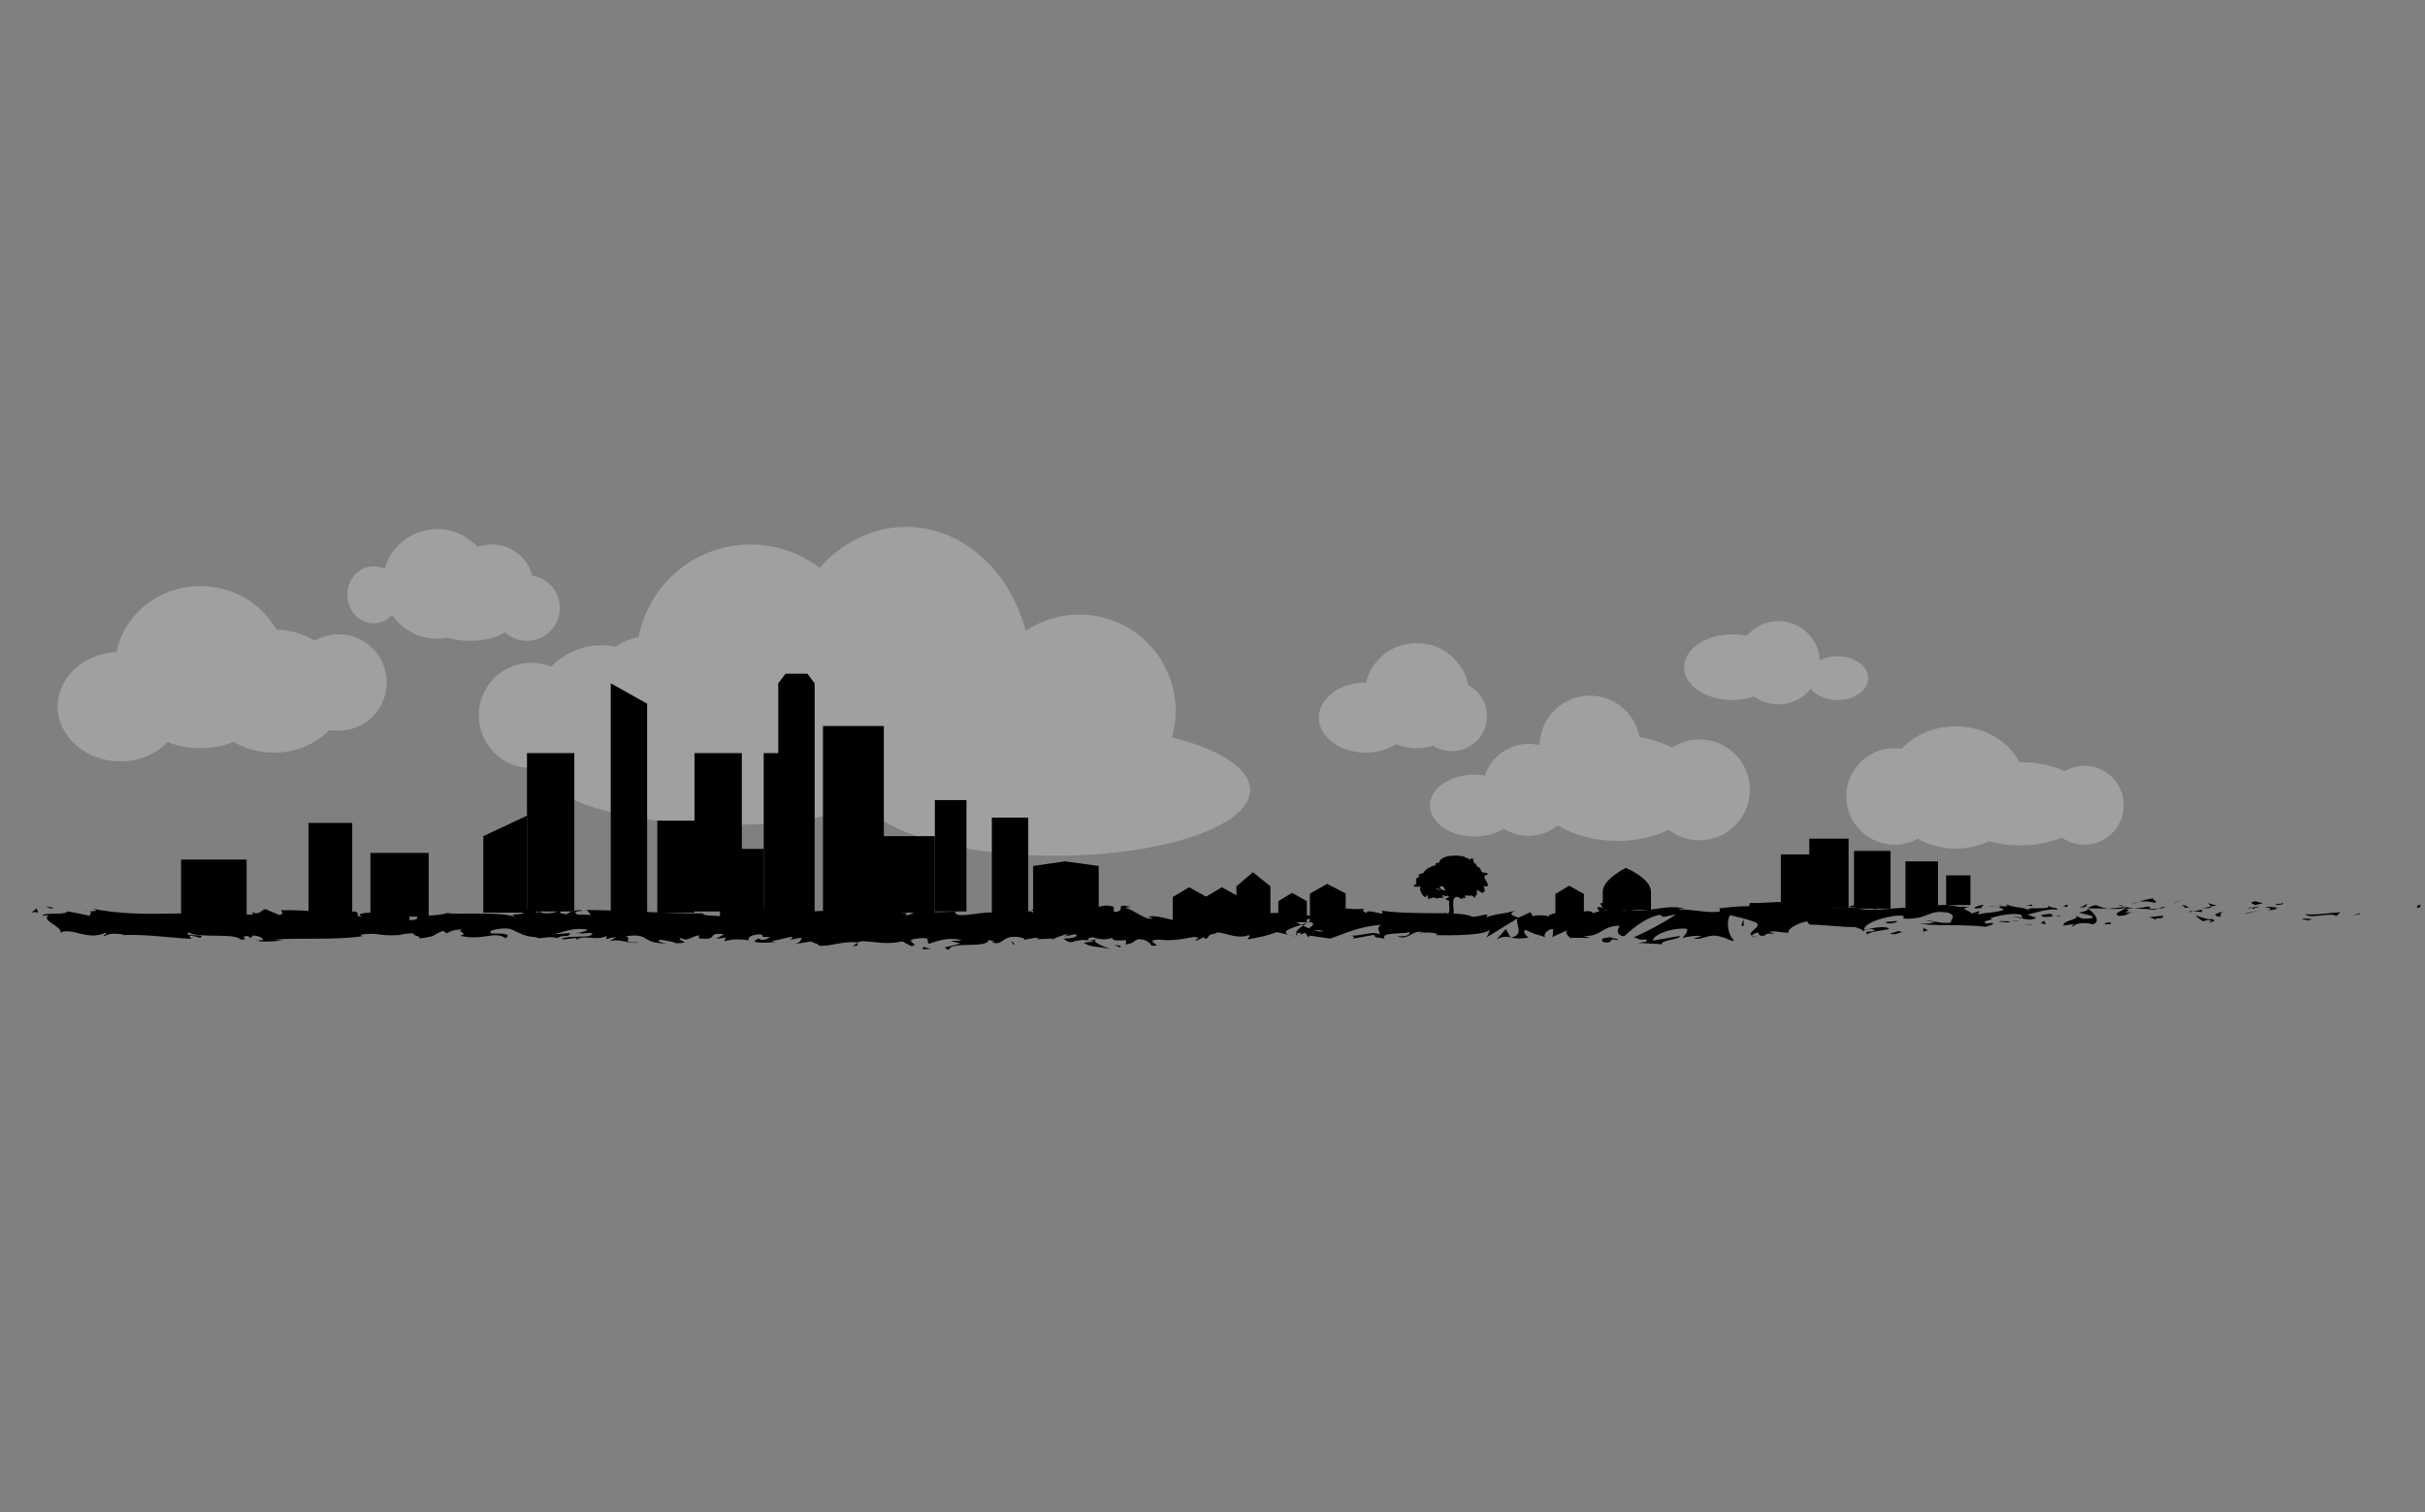 <svg xmlns="http://www.w3.org/2000/svg" width="465" height="290" viewBox="0 0 465 290"><rect x="0" y="0" width="465" height="290" fill="#808080" stroke="none"/><g id="a"><path d="m224.74,141.38c.45-1.6.71-3.28.71-5.03,0-10.21-8.28-18.49-18.49-18.49-3.81,0-7.34,1.15-10.29,3.13-2.99-11.54-12.12-19.94-22.91-19.94-6.44,0-12.28,2.99-16.58,7.85-3.68-2.81-8.27-4.48-13.26-4.48-10.68,0-19.56,7.66-21.47,17.79-1.67.27-3.16.92-4.35,1.83-.89-.19-1.81-.29-2.76-.29-3.79,0-7.21,1.58-9.66,4.1-1.17-.48-2.45-.74-3.79-.74-5.57,0-10.09,4.52-10.09,10.09s4.52,10.09,10.09,10.09c.14,0,.27-.02.4-.02,2.41,6.18,18.07,10.95,37.03,10.95,9.54,0,18.24-1.21,24.84-3.19,1.29.67,2.65,1.2,4.05,1.59,5.82,4.41,18.91,7.49,34.14,7.49,20.64,0,37.37-5.64,37.37-12.61,0-4.13-5.89-7.8-15-10.1Z" fill="#fff" opacity=".25" stroke-width="0"/><path d="m325.89,141.81c-1.95,0-3.76.58-5.28,1.58-1.78-.95-3.9-1.66-6.23-2.05-.82-4.51-4.76-7.93-9.5-7.93-5.29,0-9.57,4.24-9.66,9.51-.68-.17-1.38-.26-2.11-.26-3.91,0-7.21,2.54-8.38,6.06-.64-.11-1.31-.17-2.01-.17-4.71,0-8.53,2.66-8.53,5.94s3.82,5.94,8.53,5.94c2.17,0,4.15-.57,5.65-1.5,1.37.87,2.99,1.38,4.73,1.38,2.13,0,4.09-.76,5.62-2.02,2.92,1.84,6.96,2.98,11.43,2.98,3.71,0,7.13-.8,9.86-2.12,1.63,1.25,3.66,2,5.87,2,5.34,0,9.67-4.33,9.67-9.67s-4.33-9.67-9.67-9.67Z" fill="#fff" opacity=".25" stroke-width="0"/><path d="m64.92,121.64c-1.66,0-3.21.44-4.56,1.21-2.11-1.27-4.65-2.04-7.4-2.11-2.74-4.96-8.21-8.34-14.52-8.34-8,0-14.65,5.44-16.09,12.64-6.29.31-11.3,4.87-11.3,10.48s5.36,10.51,11.97,10.51c3.66,0,6.93-1.44,9.12-3.72,1.94.77,4.07,1.19,6.3,1.19s4.42-.44,6.38-1.22c2.2,1.3,4.86,2.06,7.72,2.06,4.29,0,8.11-1.71,10.62-4.37.57.11,1.15.17,1.75.17,5.11,0,9.25-4.14,9.25-9.25s-4.14-9.25-9.25-9.25Z" fill="#fff" opacity=".25" stroke-width="0"/><path d="m102.06,110.38c-.89-3.43-4.01-5.97-7.72-5.97-.97,0-1.89.18-2.75.5-1.92-2.11-4.68-3.44-7.76-3.44-4.81,0-8.85,3.23-10.1,7.64-.64-.31-1.34-.49-2.09-.49-2.79,0-5.04,2.45-5.04,5.46s2.26,5.46,5.04,5.46c1.39,0,2.64-.61,3.55-1.59,1.9,2.73,5.05,4.53,8.63,4.53.68,0,1.34-.07,1.99-.19,1.31.39,2.77.61,4.32.61,2.59,0,4.94-.61,6.72-1.61,1.12,1,2.59,1.61,4.2,1.61,3.48,0,6.3-2.82,6.3-6.3,0-3.14-2.3-5.74-5.31-6.22Z" fill="#fff" opacity=".25" stroke-width="0"/><path d="m399.71,146.86c-1.39,0-2.68.38-3.8,1.03-2.34-1.08-5.3-1.73-8.53-1.73-.05,0-.1,0-.15,0-2.12-4.05-6.78-6.87-12.21-6.87-4.19,0-7.93,1.68-10.4,4.31-.44-.06-.89-.11-1.35-.11-5.11,0-9.25,4.14-9.25,9.25s4.14,9.25,9.25,9.25c1.61,0,3.12-.41,4.44-1.14,2.1,1.19,4.61,1.89,7.3,1.89,2.32,0,4.5-.51,6.4-1.41,1.8.51,3.82.8,5.95.8,2.99,0,5.75-.56,8-1.5,1.23.86,2.71,1.36,4.32,1.36,4.18,0,7.56-3.39,7.56-7.56s-3.39-7.56-7.56-7.56Z" fill="#fff" opacity=".25" stroke-width="0"/><path d="m281.56,131.4c-.93-4.61-5-8.07-9.88-8.07s-8.64,3.22-9.76,7.57c-.02,0-.04,0-.06,0-4.96,0-8.97,3.01-8.97,6.72s4.02,6.72,8.97,6.72c2.25,0,4.29-.62,5.87-1.64,1.21.52,2.55.8,3.95.8,1.09,0,2.13-.18,3.12-.5,1.04.67,2.28,1.06,3.61,1.06,3.71,0,6.72-3.01,6.72-6.72,0-2.57-1.44-4.8-3.56-5.93Z" fill="#fff" opacity=".25" stroke-width="0"/><path d="m352.36,125.84c-1.26,0-2.43.29-3.39.77-.25-4.18-3.72-7.49-7.96-7.49-2.43,0-4.61,1.09-6.07,2.81-.87-.18-1.79-.28-2.75-.28-5.11,0-9.25,2.82-9.25,6.3s4.14,6.3,9.25,6.3c1.5,0,2.9-.25,4.15-.68,1.31.95,2.92,1.52,4.67,1.52,2.52,0,4.76-1.17,6.22-2.98,1.01,1.28,2.92,2.14,5.13,2.14,3.25,0,5.88-1.88,5.88-4.2s-2.63-4.2-5.88-4.2Z" fill="#fff" opacity=".25" stroke-width="0"/></g><g id="b"><path d="m463.61,174.1c.68.05.43-.49.54-.59-1.13.12-.51.73-.54.59Z" stroke-width="0"/><polygon points="452.44 175.32 452.64 175.1 451 175.64 452.44 175.32" stroke-width="0"/><path d="m442,175.31c.99.92,3.78-.15,5.64.18l.31.21.84-.74c-2.26.12-5.2.61-6.79.35Z" stroke-width="0"/><path d="m436.44,173.33c.34.36-1.2.31,1.3.11-.13-.04-.16-.06-.24-.09-.23,0-.54,0-1.06-.02Z" stroke-width="0"/><path d="m437.5,173.35c1.1-.03-.72-.3,0,0h0Z" stroke-width="0"/><path d="m432.42,173.56l1.45-.32c-.3-.21-1.59-.26-1.11-.41-1.49.17-1.18.38-.34.73Z" stroke-width="0"/><path d="m431.05,174.22l.75-.13c-.13-.09-.33-.12-.75.13Z" stroke-width="0"/><path d="m433.39,173.81l-1.59.28c.21.15.23.44.73-.1-.13.27.18.01.86-.18Z" stroke-width="0"/><path d="m434.29,173.94c.81.2,1.86.32.41.64,2.77-.13,2.36-.77-.41-.64Z" stroke-width="0"/><path d="m441.47,176.26l1.09.27.94-.31c-.47.15-2.09-.25-2.03.04Z" stroke-width="0"/><path d="m423.4,173.08c-.09.2.49.52.59.77l1.07-.22c-.55-.13-1.59-.26-1.66-.54Z" stroke-width="0"/><path d="m424,173.85l-1.6.33c1.43.04,1.69-.12,1.6-.33Z" stroke-width="0"/><polygon points="430.79 175.24 433.42 174.54 430.29 175.25 430.79 175.24" stroke-width="0"/><polygon points="417.29 173.06 418.2 172.61 416.58 173.29 417.29 173.06" stroke-width="0"/><path d="m413.24,173.14c.67-.37-.92-.63-.21-.86-1.1.07-2.04.39-2.89.68.9-.16,1.86-.12,3.1.19Z" stroke-width="0"/><path d="m408.72,173.37c.45-.09.92-.25,1.42-.42-.48.09-.95.21-1.42.42Z" stroke-width="0"/><path d="m419.67,174.09c-.12-.12-.36-.43-1.26-.56l.63.55c.19,0,.41,0,.63,0Z" stroke-width="0"/><path d="m419.06,174.1l-.02-.02c-.68-.01-1.16-.02-1.36-.03.17,0,.59.02,1.38.05Z" stroke-width="0"/><path d="m419.83,174.09c-.06,0-.1,0-.16,0,.06.05.1.07.16,0Z" stroke-width="0"/><path d="m426.6,174.74c-.94.31-2.9.63-1,1.1.67-.38-.41-.64,1-1.1Z" stroke-width="0"/><path d="m420.61,174.78l1.7.13c-.03-.14-.34-.36.13-.51l-1.83.38Z" stroke-width="0"/><polygon points="419.78 174.95 420.61 174.78 419.98 174.73 419.78 174.95" stroke-width="0"/><path d="m411.63,173.88c-.73.24-1.54.26-2.44.3.97.11,1.98.17,2.93.16.13-.17.55-.48-.49-.46Z" stroke-width="0"/><path d="m415.24,174.04c-.05.01-.12.02-.16.03.1.05.18.06.16-.03Z" stroke-width="0"/><path d="m400.25,174.18s.09.07.14.1c.01-.03.02-.06.03-.09h-.18Z" stroke-width="0"/><path d="m412.28,174.45c.73.11,1.17-.03,1.58-.2-.55.05-1.13.09-1.75.09-.06.08-.07.13.16.1Z" stroke-width="0"/><path d="m406.22,173.63c.38.12.81.21,1.27.3-.37-.17-1.13-.44-1.27-.3Z" stroke-width="0"/><path d="m414.83,173.92s.07-.02.11-.02c-.24-.12-.21-.06-.11.02Z" stroke-width="0"/><path d="m414.83,173.92c-.38.08-.67.21-.97.34.44-.04.86-.1,1.22-.18-.09-.04-.18-.1-.25-.15Z" stroke-width="0"/><path d="m397.54,177.7c.13-.51,2.05-.98,3.71-.43,1.63-.38.57-2.05-.86-2.99-.05.22-.05.43-1.73.73.59.28,3.73.65,2.31,1.11-2.23.26-1.82-.18-2.91-.45.92.63-2.83.92-2.35,1.85l1.95-.33c.04.14-.67.38-.13.51Z" stroke-width="0"/><path d="m403.59,174.33l.69-.06c-.79-.09-1.35-.29-2.39-.69-1.15.25-1.39.44-1.47.61l3.4.07-.24.08Z" stroke-width="0"/><path d="m407.39,174.26c-.54.55-2.2.79-1.18,1.39,2.03-.04,1.42-.46,2.63-.7-3.27.14.94-.31-1.43-.62.64-.09,1.22-.12,1.77-.15-.59-.07-1.16-.15-1.69-.25.03.01.05.02.08.03h.02s0,0,0,0c.14.07.19.11.03.07-.01,0-.05,0-.07.01-.02.08-.08.14-.15.21-.95-.11-.15-.14.15-.21.01-.03.04-.05.04-.08,0,0,0,0-.01,0l-3.28.3c.69.08,1.56.06,3.1,0Z" stroke-width="0"/><path d="m423.84,177.04c-.1-.05-.1-.09-.1-.13-.21.07-.29.11.1.13Z" stroke-width="0"/><path d="m422.5,176.7c.24-.08.44-.3,1.21-.24.67.17,0,.26.03.45.47-.15,1.63-.4.17-.67l-.23.08c-1.32-.19-3.02-.88-2.79-.96.39.5.73.85,1.6,1.34Z" stroke-width="0"/><path d="m414.85,175.62l-2.73.27,1.39.48-.07-.29c1.55.11,1.22-.24,1.41-.46Z" stroke-width="0"/><polygon points="399.94 173.9 400.3 173.32 398.72 174.14 399.94 173.9" stroke-width="0"/><polygon points="396.39 173.97 396.52 173.47 395.58 173.77 396.39 173.97" stroke-width="0"/><path d="m196.14,180.27l-.8.14c.38-.04.62-.09.8-.14Z" stroke-width="0"/><path d="m201.95,180.3l.14-.25c-.27.14-.38.24-.14.25Z" stroke-width="0"/><path d="m309.24,174.03c-1.17-.47-2.47-1.21-2.33-.64l.36.56c.82-.1,1.44-.04,1.97.08Z" stroke-width="0"/><path d="m249.55,177.35c.11.05.23.11.34.17.28-.19.55-.37.79-.53-.34.11-.73.24-1.13.36Z" stroke-width="0"/><path d="m248.73,179.65l-1.54-.36c.35.13.84.25,1.54.36Z" stroke-width="0"/><path d="m164.42,180.86l-.94.57c1.46,0,.82-.29.94-.57Z" stroke-width="0"/><path d="m360.04,174.18c-1.01-.22-1.81-.31-2.52-.34,1.22.32,2.2.8,2.52.34Z" stroke-width="0"/><path d="m198.43,174.36c-.49.1-.7.21-.69.34.51-.09.79-.2.69-.34Z" stroke-width="0"/><path d="m354.62,173.84c.18.06.35.08.53.13.74-.09,1.48-.17,2.38-.13-.9-.24-1.92-.38-2.91,0Z" stroke-width="0"/><path d="m49.36,180.4c-.08-.02-.18-.04-.26-.07-.03.08.09.08.26.07Z" stroke-width="0"/><path d="m15.84,174.78c.33-.04.87-.04,1.38-.04-.25-.04-.66-.03-1.38.04Z" stroke-width="0"/><path d="m382.11,173.73c.75-.04.12-.06,0,0h0Z" stroke-width="0"/><path d="m385.77,175.93c-.16.06-.28.14-.3.27.06-.13.17-.22.3-.27Z" stroke-width="0"/><path d="m347.12,177.31s-.04,0-.07,0c.22.11.19.09.07,0Z" stroke-width="0"/><path d="m383.24,173.98c-.28-.07-.61-.13-.96-.17.16.04.45.1.96.17Z" stroke-width="0"/><path d="m383.09,173.72c.26.03.46.04.66.05.09-.09.01-.15-.66-.05Z" stroke-width="0"/><path d="m381.06,173.76c.43,0,.83.02,1.22.06-.15-.04-.21-.07-.17-.09-.22,0-.53.02-1.05.03Z" stroke-width="0"/><path d="m111.01,178.91s-.11-.03-.16-.05c-.76.23-.43.19.16.05Z" stroke-width="0"/><path d="m289.65,179.81s.05-.02.09-.03c-.04,0-.08-.01-.11-.02l.03.05Z" stroke-width="0"/><path d="m286.95,180.22c1.15-.69,1.81-.61,2.68-.46l-.89-1.6-1.78,2.06Z" stroke-width="0"/><path d="m182.23,180.43l1.9.5c-2.29.82-3.95.54-2.17,1.24.27-1.74,7.38-.18,7.64-1.92l1.25.37c-.36-.02-.42.09-.77.07,2.43.83,1.81-1.26,4.94-1.01,1.09.13,1.86.39,1.11.59l2.43-.43c.71.03.54.34-.17.3l3.71-.14-.03.05c.53-.27,1.73-.7,2.32-.87.94.25-.47.18-.23.4l2.06-.42c.84.45-.87.89-2.29.82,1.92,1.74,1.71-.44,5.85.58l-1.94.22c1.25.99,2.77.63,4.96,1.25-.52-.32-4.4-1.55-2.16-1.99.63.13,1.46.19,2.66-.16.01.62,1.19.47,2.66.43l-.1.82c1.59-.24,1.46-.65,2.4-1.02,1.77.08,2.14.72,2.56,1.25,2.84.13-1.96-1.02,1.4-1.17,2.36.31,4.02-.02,6.84-.51,1.65.28-.29.5.3.74l1.46-.65c.36.02.24.22.18.32,1.23-.25.1-.82,2.04-1.04.52-.9,3.98,1.32,6.38.29.59.23-.29.5-.1.82,3.29-.67,2.82-.49,5.53-1.4l2.3.54c-1.69-.62.47-1.34,2.37-1.94-.6-.3-1.11-.56-1.46-.68l3.02-.44c.37.13.06.42-.43.76.21-.07.4-.13.55-.2,1.08.3.52.78-.25,1.24-.37-.16-.73-.33-1.09-.51-.75.5-1.45,1.05-1.29,1.53.2-.09.58-.18.99-.22-.2.14-.32.26-.23.34.1.09.42-.1.91-.3l.69.91.17-.36,3.96.57c2.83-.92,5.29-2.28,9.79-2.65-1.11.67-.24,1.1-.3,1.89-1.23-.84-3.48.36-5.81.19,1.22.09.95.47.64.6l4.15-.76c-.09.65.88.49,1.97.76-.82-1.28,3.1-.86,4.79-1.25.1.43-.3.87-2.36.77,2.27.97,2.94-1.51,5.17-.69-.5.01-.77-.06-.97.16,1.18-.38,4.05-.08,3.37.3h-.5c3.34.16,10.17.02,10.67-1.07.03.14-.44,1.32-.64,1.54l5.96-3.67c-.53.94,1.49,3.17-1.28,3.7.8.13,1.78.29,3.46-.04-.54-.13-1.35-1.35-.61-1.44,2.04,1.04,1.41.56,3.92,1.45-.81-.2.09-1.67,1.38-1.62-.2.22.11,1.45-.36,1.6l3.2-1.44c-.8.26-.14,1.22.58,1.63-.33-.28,2.77.03,3.62-.12l-1.36-.34c3.61.22,3.57-2.03,7.15-1.95-.43.3-1.07,1.83.75,2.01.84-.74,3.7-3.55,6.87-4.12l.61.42,2.43-.48c-1.52,1.11-5.77,3.45-8.09,4.36,1.35.33.38.5,2.4.46.72.4-1.1.6-1.7.62l4.72.26c-.21-.86,3.61-.86,3.43-1.58l-5.12.89c-.21-.86,2.96-2.45,6.3-2.3.85.34-.64,1.53-.57,1.82.43-.3,3.17-.57,3.48-.36l-1.42.46c1.86.32,3.04-1.14,5.27-.32.77.06,2.3,1.11,2.44.6-1.26-.98-1.5-4.03-.67-4.77.27.07,4.05.94,4.93,1.43,1.27.77-1.91,1.84-.83,2.5.05-.24.75-.53,1.04-.62.81.2-.34.73,1.42.62.29-.87,3.58.07.83-.74,1.72-.25,1.83.18,3.85.14-.64-.56,1.82-1.92,3.54-2.17-.1.22.29.51.47.64,3.53.08,5.42.48,8.72.48.3.21,1.89.47,1.22.84.47-.16.91-.45,1.92-.47,1.96.76-2.26.12-.77,1.03.13-.51,2.63-.7,4.07-1.02-.44-.79-3.34-.15-4.79.17,0-1.08,2.51-2.22,5.95-2.72,2.73-.27,1.19.7,1.66.55,5.14.19,4.38-1.89,8.64-1.11,1.69.69.08,1.37.45,1.87-2.23.26-3.42-.44-4.93-.41l1.86.33c-.71.23-2.2.4-3.01.2,1.42.62,8.68.12,12.64.69.7-.23,1.92-.47,1.34-.75l-1.25.1c-1.15-.56,2.36-.77.77-1.03,1.68-.39,3.57-1.01,5.93-.69l.44.79c-.05-.23-1.55-.47-2.21-.23.99-.35,3.63,1.06,4.71.03l-1.66-.54c1.69-.4,3.78-1.23,5.87-.98-.95-.78-.48.09-1.97-.82,1.29,1.13-5.37-.05-3.29,1.14-1.53-1.05-2.65-.45-4.65-1.35.06.26.71.5-1.05.37-.08.08-.27.17-.39.23-.05,0-.07-.01-.12-.02.04.01.06.02.1.03-.08.04-.08.05.04.01.42.11.76.25.9.39-.87.6-3.68.58-4.62.89-1.05-.12.44-.3-.13-.57l-1.42.46c-.14-.58-2.78-.96-.31-1.29l-2.22-.03c-1.3-.32-3.1-.45-4.21-.21-1.05-.12-2.64.64-1.73.19l-3.48.36-.03-.14c-3.43-.07-7.06.95-10.98-.09-1.15.15-2.35.32-4.28.16l-.38-.5c-1.48.17-4.45-.5-5.09.02-1.6-1.34-7.19-.29-9.8-.53l-.1.65c-1.79-.04-3.52.15-5.74.41l.14.57c-1.92.47-4.94-.41-7.97-.35.21-.22.98-.16,1.52-.03-3.63-1.3-7.66.94-10.95,0-.82.21-1.41.14-1.99,0,.08,0,.14-.01.2-.03-.08,0-.21,0-.34,0-.36-.1-.74-.21-1.14-.31.34.14.67.25.96.31-.63.01-1.59.08-2.53.23l-.4-.62c-.08,0-.14,0-.22.02-.92-.23-.74.29-.25.76-.47.1-.91.22-1.24.37-.75-1-2.47.34-3.49-.73-.63.52-4.73.39-5.23,1.48-.03-.14-.31-.21.2-.22-1.05-.12-2.1-.25-3.04.06l-.44-.79-2.29,1.06c-1.39-.48-1.97-.76-.59-1.36-3.33.93-2.71.35-5.54,1.27l.14-.51c-1.01.02-2.63.7-3.25.28-2.27-.97-11.22-.13-17.04-1.03,1.13,1.5-2.71-.67-2.94.49-.34-.35-1.15-.55-.21-.86-2.97.35-4.46-.56-6.51.42-.34-.36.64-.52.33-.73-.24.08-.94.31-1.25.1-.3-.21.43-.3.91-.45-3.03.06-3.34,1.15-3.56,2.17-1.54-.48-2.3-.42-3.42.26-.54-.33-1.43-.68.46-.8-1.06-.05-6.48-.49-6.59.33-.33-.21-1.48-.06-1.76.03-2.38-.05-2.59-.12-4.93-.05l.65.13c-.92.99-1.94.22-3.83.34l.05-.1c-4.32-.71-1.86.34-6.13-.47l.23.62c-.4,1.32-3.78-.78-6.25-.27l.89.35c-1.35.45-3.78-1.8-5.13-1.97-.3-.12.47-.18.88-.27-3.55-.78-.46.81-3.11.99-.49-.43.63-1.11-1.15-1.19-.89-.35-5.17,1.41-7.6.58.54.34,1.07.67-.16.92-1.88.12-5.09-1.27-6.8-.21-.24-.09-.33-.18-.34-.26-1.44.27-4.68.45-5.55,1.03-1.33-2.12-8.95,1.03-8.92-.93l-4.43.1.12-.2c-2.83-.13-3.83.34-4.83.81-.65-.13-.18-.32-.12-.42-4.14-.4-4.55-.31-8.02.67l-.36-.64c-.94.37-5.98-1-10.04-.26.04-.07.12-.2.45-.29-4.57.75-10.93-1.76-12.6.55l-3.01.57c3.9.18-.58,1.01,1.02,1.39-1.53.14-3.96-.7-2.08-.82l.29.12c.69-1.21-4.84-.43-4.74-1.25-7.67.06-15.15-.61-22.33-.66l.83.94-2.51-.05c-.66-.22-.88-.73.91-.7-.94-.53-3,.45-3.05.65-3.5-.38,1.37-1.09.29-1.12l-1.46.07.33.11c-1.18.38-1.29.79-3.44.74-1.36-.19-.7-.58-1.23-.61,0-.07-.18-.1-.82-.03l-3.16-.08,1.26.74c-1.4.37-2.97-.04-1.51.8-2.14-1.29-11.78-.46-13.09-.87-1.96.54-3.9.53-6.29.46.6.15.95.99-1.11.89.76-1.72-3.79-.75-5.46-1.98,1.49.82-5.88.2-3.53,1.37-1.73-.14-.1-.64-1.41-1.05-4.11.67-9.05-.43-14.12-.21-.08.23.77.57-.32.91l-2.68-1.13c-1,.11-.92,1.3-2.75.52.26.19.64.48-.03.55-9.94-1.1-20.32.9-30.41-1.16,1.37.44.46.48-.59.5.68.1-.02.56.12.86l-4.23-.85c-.77.85-4.53.06-4.97.87l1.34-.15c-1.78.96,2.49,2.13,2.23,3.36,1.99-1.09,5.26,1.61,8.53.05.72.25-.62.4-.23.68.83-.53,1.83-.64,3.69-.4l-.21.13c5.21-.13,7.45.39,13.3.74l-.43-.61c1.26.08,1.52.27,2.11.42,1.44-.92-3.53-.05-2.22-1.07,1.67,1.24,8.87.02,10,1.42,1.94,0-.57-.7,1.37-.7l.51.38.49-.49c1.27.08,1.91.56,1.96.88-.31-.04-.88.09-1.21.12,1.65.45,4.64-.15,5.21,0l-1.86-.23c5.28-.36,11.73.14,16.84-.63l-.39-.29c3.9-.53,3.12.32,7.4.07l-.16.07c.86-.29,2-.43,3.17-.4-1.08.34,2.03.65.62,1.02,4.23-.57,2.09-.45,4.88-1.51l.64.48c.95-.43,1.03-.66,3.17-.78-1.75.41,1.36.72-.6,1.26,4.48,1.04,6.66-1.05,8.72.47,2.06-1.32-3.88-.73-2.73-1.01-.97-.43,1.7-.98,3.11-.85,1.43.03,2.44,1.69,6.04,1.66-.36,0-.38.09-.74.09,1.35.34,2.64-.45,4.3.09.93-.8,2.15.05,2.42-.97l-3.31.24c1.87-.27,3.63-1.45,6.72-.88-.24.2-1.16.47-1.79.62.9.3,1.74-.2,2.67.11-.27,1.02-4.02.22-6.03,1,.97.43,3.8-.74,2.79.36,1.45-1.4,3.55.18,5.99-.89l-.16.61c.39-.1,1.19-.38,1.9-.37l-1.29.79c1.98-.67,3.81.59,5.7.22-3.97.02-.89-.73-2.57-1.18,4.89-.81,2.81,1.59,8.29,1.3-.74.09-2.78-.37-1.62-.65,1.04.13,2.42.36,3.06.68,3.63-.13-.56-.63.99-1,1.24.74,1.78-.3,3.37-.54v.62c4.15.4,1.11-1.29,4.83-.81l-1.57.86,1.94-.22-.4.7c2.11-.52,2.77-.39,4.84-.19-.48-.43.27-1.12,2.1-1.14,1.25.37-.7.59,1.9.5-.59.39-1.23.87-2.36.3-.12.2-.58.39-.7.59,1.35.42,3.38.1,4.32.09-.36-.02-.79-.06-1.02-.14l3.77-.86c.59.23.12.42-.34.6.76-.07,1.29-.35,2.41-.41-.29.5-.22,1.02-1.81,1.26l3.59-.56c.24.22,1.84.6,1.38.79,1.99.3,4.88-.98,7.52-.59.14-.1.41-.19.97-.26,2.48.11,4.67.73,7.61.04l1.67.9c2.3-.2-2.26-1.14,1.57-1.48,2.71-.29,1.01.77,1.96,1.02,1.35-.45,3.69-1.38,6.18-.64-.82.17-1.47.04-2.24.1Zm28.37-.4c-.55.13-1.65.53-2.05.17.63-.71,1.11-.37,2.05-.17Zm43.13-1.49c-.41.2-1.04.1-1.75-.13.52-.05,1.1-.03,1.75.13Zm120.13-4.31s-.04.02-.06.03c-1.23-.24-.79-.15.06-.03Zm2.55.27c.26-.09.24-.17.13-.26-.18.16-.75.17-1.4.12.18.16.51.27,1.27.14Zm-273.44.24l.5.16c-1.12.18-.81.02-.5-.16Z" stroke-width="0"/><path d="m248.84,179.39c-.16-.1-.2-.22-.24-.34-.22.1-.22.22.24.34Z" stroke-width="0"/><path d="m164.59,180.76s-.06,0-.09,0c-.05.04-.07.08-.09.11l.17-.1Z" stroke-width="0"/><path d="m336.97,179.75c-.52-.09-.82-.2-1.01-.32-.03.15.21.28,1.01.32Z" stroke-width="0"/><path d="m389.9,173.45l-1.63.16c.79-.03,1.07.1,1.47.2-.04-.14-.35-.35.16-.36Z" stroke-width="0"/><path d="m404.06,177.28c.24-.08.51,0,.74-.09l-.07-.29c-1.02.02-1.73.25-.68.37Z" stroke-width="0"/><path d="m391.41,175.51c.13.52,1.15.34,2.29.25-.07,0-.13,0-.2,0,.34-.73-.88-.49-2.09-.25Z" stroke-width="0"/><path d="m393.97,175.74c.35-.02.71-.04,1.06-.01.13-.29-.43-.06-1.06.01Z" stroke-width="0"/><path d="m379.64,174.16c.54.13.34-.67.65-.45.6-.66-3.61.8-.65.45Z" stroke-width="0"/><polygon points="392.34 177.22 391.93 176.58 391.29 177.1 392.34 177.22" stroke-width="0"/><path d="m383.32,176.75l1.83.18c-.03-.11.2-.17.49-.22-1.12-.02-2.36-.15-2.31.04Z" stroke-width="0"/><path d="m385.63,176.71c.59.01,1.14,0,1.47-.11-.32,0-1,.03-1.47.11Z" stroke-width="0"/><polygon points="389.84 177.41 389.3 177.28 388.01 177.23 389.84 177.41" stroke-width="0"/><path d="m363.69,176.63l-1.99.18c-.2.22.34.36,1.08.27.48-.15,1.22-.24.91-.45Z" stroke-width="0"/><path d="m369.72,178.38c-.54-.13-.58-.28-.88-.49l-.06.8.94-.31Z" stroke-width="0"/><path d="m363.91,178.57c-.2.22-2.89.63-.37.58.2-.22,2.2-.4.37-.58Z" stroke-width="0"/><polygon points="333.89 177.56 334.39 177.55 334.32 176.25 333.89 177.56" stroke-width="0"/><path d="m307.43,180.69c2.36.31.56-.81,2.69-.42.55-.31-1.74-.32-1.18-.59-1.43.33-2.17.14-1.52,1Z" stroke-width="0"/><path d="m308.94,179.69c.23-.05.47-.11.73-.2-.41.08-.61.14-.73.2Z" stroke-width="0"/><polygon points="10.27 174.08 8.75 173.81 9.73 174.25 10.27 174.08" stroke-width="0"/><path d="m7.36,175.05l-.36-.83-.91.75c.34-.04,1.01-.11,1.27.08Z" stroke-width="0"/><path d="m214.82,181.71l.12-.2c-.24-.22-.59-.23-1.3-.27l1.19.47Z" stroke-width="0"/><polygon points="194.23 181.08 194.58 181.1 193.92 180.35 194.23 181.08" stroke-width="0"/><path d="m176.95,182.04c.71.03,1.53-.14,2.24-.1-1.54.14-2.43-.83-2.24.1Z" stroke-width="0"/><rect x="34.72" y="164.85" width="12.57" height="10.78" stroke-width="0"/><polygon points="210.68 166.08 204.22 165.19 198.11 166.08 198.11 176.86 210.68 176.86 210.68 166.08" stroke-width="0"/><rect x="59.16" y="157.82" width="8.38" height="17.97" stroke-width="0"/><rect x="71.03" y="163.57" width="11.17" height="12.22" stroke-width="0"/><polygon points="101.05 175.02 92.67 175.02 92.67 160.36 101.05 156.43 101.05 175.02" stroke-width="0"/><rect x="101.05" y="144.43" width="9.08" height="30.37" stroke-width="0"/><polygon points="124.09 176.07 117.11 176.07 117.11 131.04 124.09 134.96 124.09 176.07" stroke-width="0"/><rect x="126.04" y="157.39" width="7.13" height="17.63" stroke-width="0"/><rect x="133.17" y="144.43" width="9.08" height="30.37" stroke-width="0"/><polygon points="156.21 176.07 149.23 176.07 149.23 131.04 150.63 129.21 154.82 129.21 156.21 131.04 156.21 176.07" stroke-width="0"/><rect x="138.06" y="162.8" width="8.38" height="14.66" stroke-width="0"/><rect x="146.44" y="144.43" width="9.08" height="30.37" stroke-width="0"/><rect x="157.81" y="139.24" width="11.67" height="36.82" stroke-width="0"/><rect x="167.79" y="160.36" width="11.46" height="14.66" stroke-width="0"/><rect x="179.26" y="153.44" width="6.06" height="21.36" stroke-width="0"/><rect x="190.19" y="156.81" width="6.98" height="19.7" stroke-width="0"/><polygon points="231.39 176.74 224.87 176.74 224.87 172.03 228.02 170.16 231.39 172.03 231.39 176.74" stroke-width="0"/><polygon points="258.04 176.09 251.18 176.09 251.18 171.37 254.49 169.5 258.04 171.37 258.04 176.09" stroke-width="0"/><polygon points="237.68 176.74 231.16 176.74 231.16 172.03 234.3 170.16 237.68 172.03 237.68 176.74" stroke-width="0"/><polygon points="250.59 176.86 245.12 176.86 245.12 172.83 247.76 171.23 250.59 172.83 250.59 176.86" stroke-width="0"/><polygon points="303.72 175.49 298.25 175.49 298.25 171.45 300.89 169.86 303.72 171.45 303.72 175.49" stroke-width="0"/><path d="m316.58,171.03v3.5h-9.25v-3.5c0-2.43,4.42-4.58,4.42-4.58,0,0,4.83,1.98,4.83,4.58Z" stroke-width="0"/><polygon points="243.61 176.74 237.09 176.74 237.09 169.97 240.24 167.28 243.61 169.97 243.61 176.74" stroke-width="0"/><g id="c"><path d="m276.45,175.47c.07-.38,1.1-.45,1.24-.16.57-.98-.03-1.59.24-2.5-.27-.12-.53-.25-.86-.4.33-.07,1.11-.49.54-.63-.28.22-.53.03-.79-.04-.8-.26.7.95-.39.35,0,.37-.15-.14-.99.26-.4-.51-1.17.03-1.75.1.45-.44-.12-.36.02-.9-.06.06-.17.13-.16.18-.29,1.12-1.49-1.12-1.22-1.42.53-.5-.88-.1-1.26-.33.05-.27.21-.38.66-.41-.51-.15-.02-.38-.1-.6-.36-.24.19-.84.58-.79-.54-.68.06-.46.77-.79.37-.82,1.4-1.2,2.27-1.47,0-.4.28-.53.72-.45.09-1.47,3.36-1.58,4.76-1.19.21.01.5.6.59.17.23.12.34.53.71.33-.54-.13.98-.33.39.39.39,0,.07.23.32.41.51.03.2.53.7.66.94.55.09,1.21,1.69,1.15-.13.14.36.24.02.41-1.63.12,1.36,2.31-.42,2.19-.64-.55.37,1.04-.21,1.01-.27.59-.48-.06-.83.02q-.1-.4-.54-.22.17.42,0,.54c.14.3.13.31-.17.29.15.45-.4.07-.03.6-.54-.16-.59-.76-1.08-.4-.35-.14-1.39-.22-.83.31-.19.24-.38,0-.57.02.13.62-.69-.13-1.01-.16-1.26-.05-.66,2.24-.7,3.17.25.44,1.44.28,2.02.41l-4.34-.11Zm-.08-5.51c-.92.2.65,1.14.86.66-.51-.16-.15-.2-.42-.52m-.55.65c-.24-.37-.59-.31-.93-.29.29.21.63.11.93.29Z" stroke-width="0"/></g><rect x="341.48" y="163.86" width="8.05" height="10.73" stroke-width="0"/><rect x="346.94" y="160.84" width="7.53" height="13.41" stroke-width="0"/><rect x="355.51" y="163.19" width="7.01" height="11.06" stroke-width="0"/><rect x="365.38" y="165.2" width="6.23" height="9.39" stroke-width="0"/><rect x="373.17" y="167.88" width="4.67" height="5.7" stroke-width="0"/></g></svg>